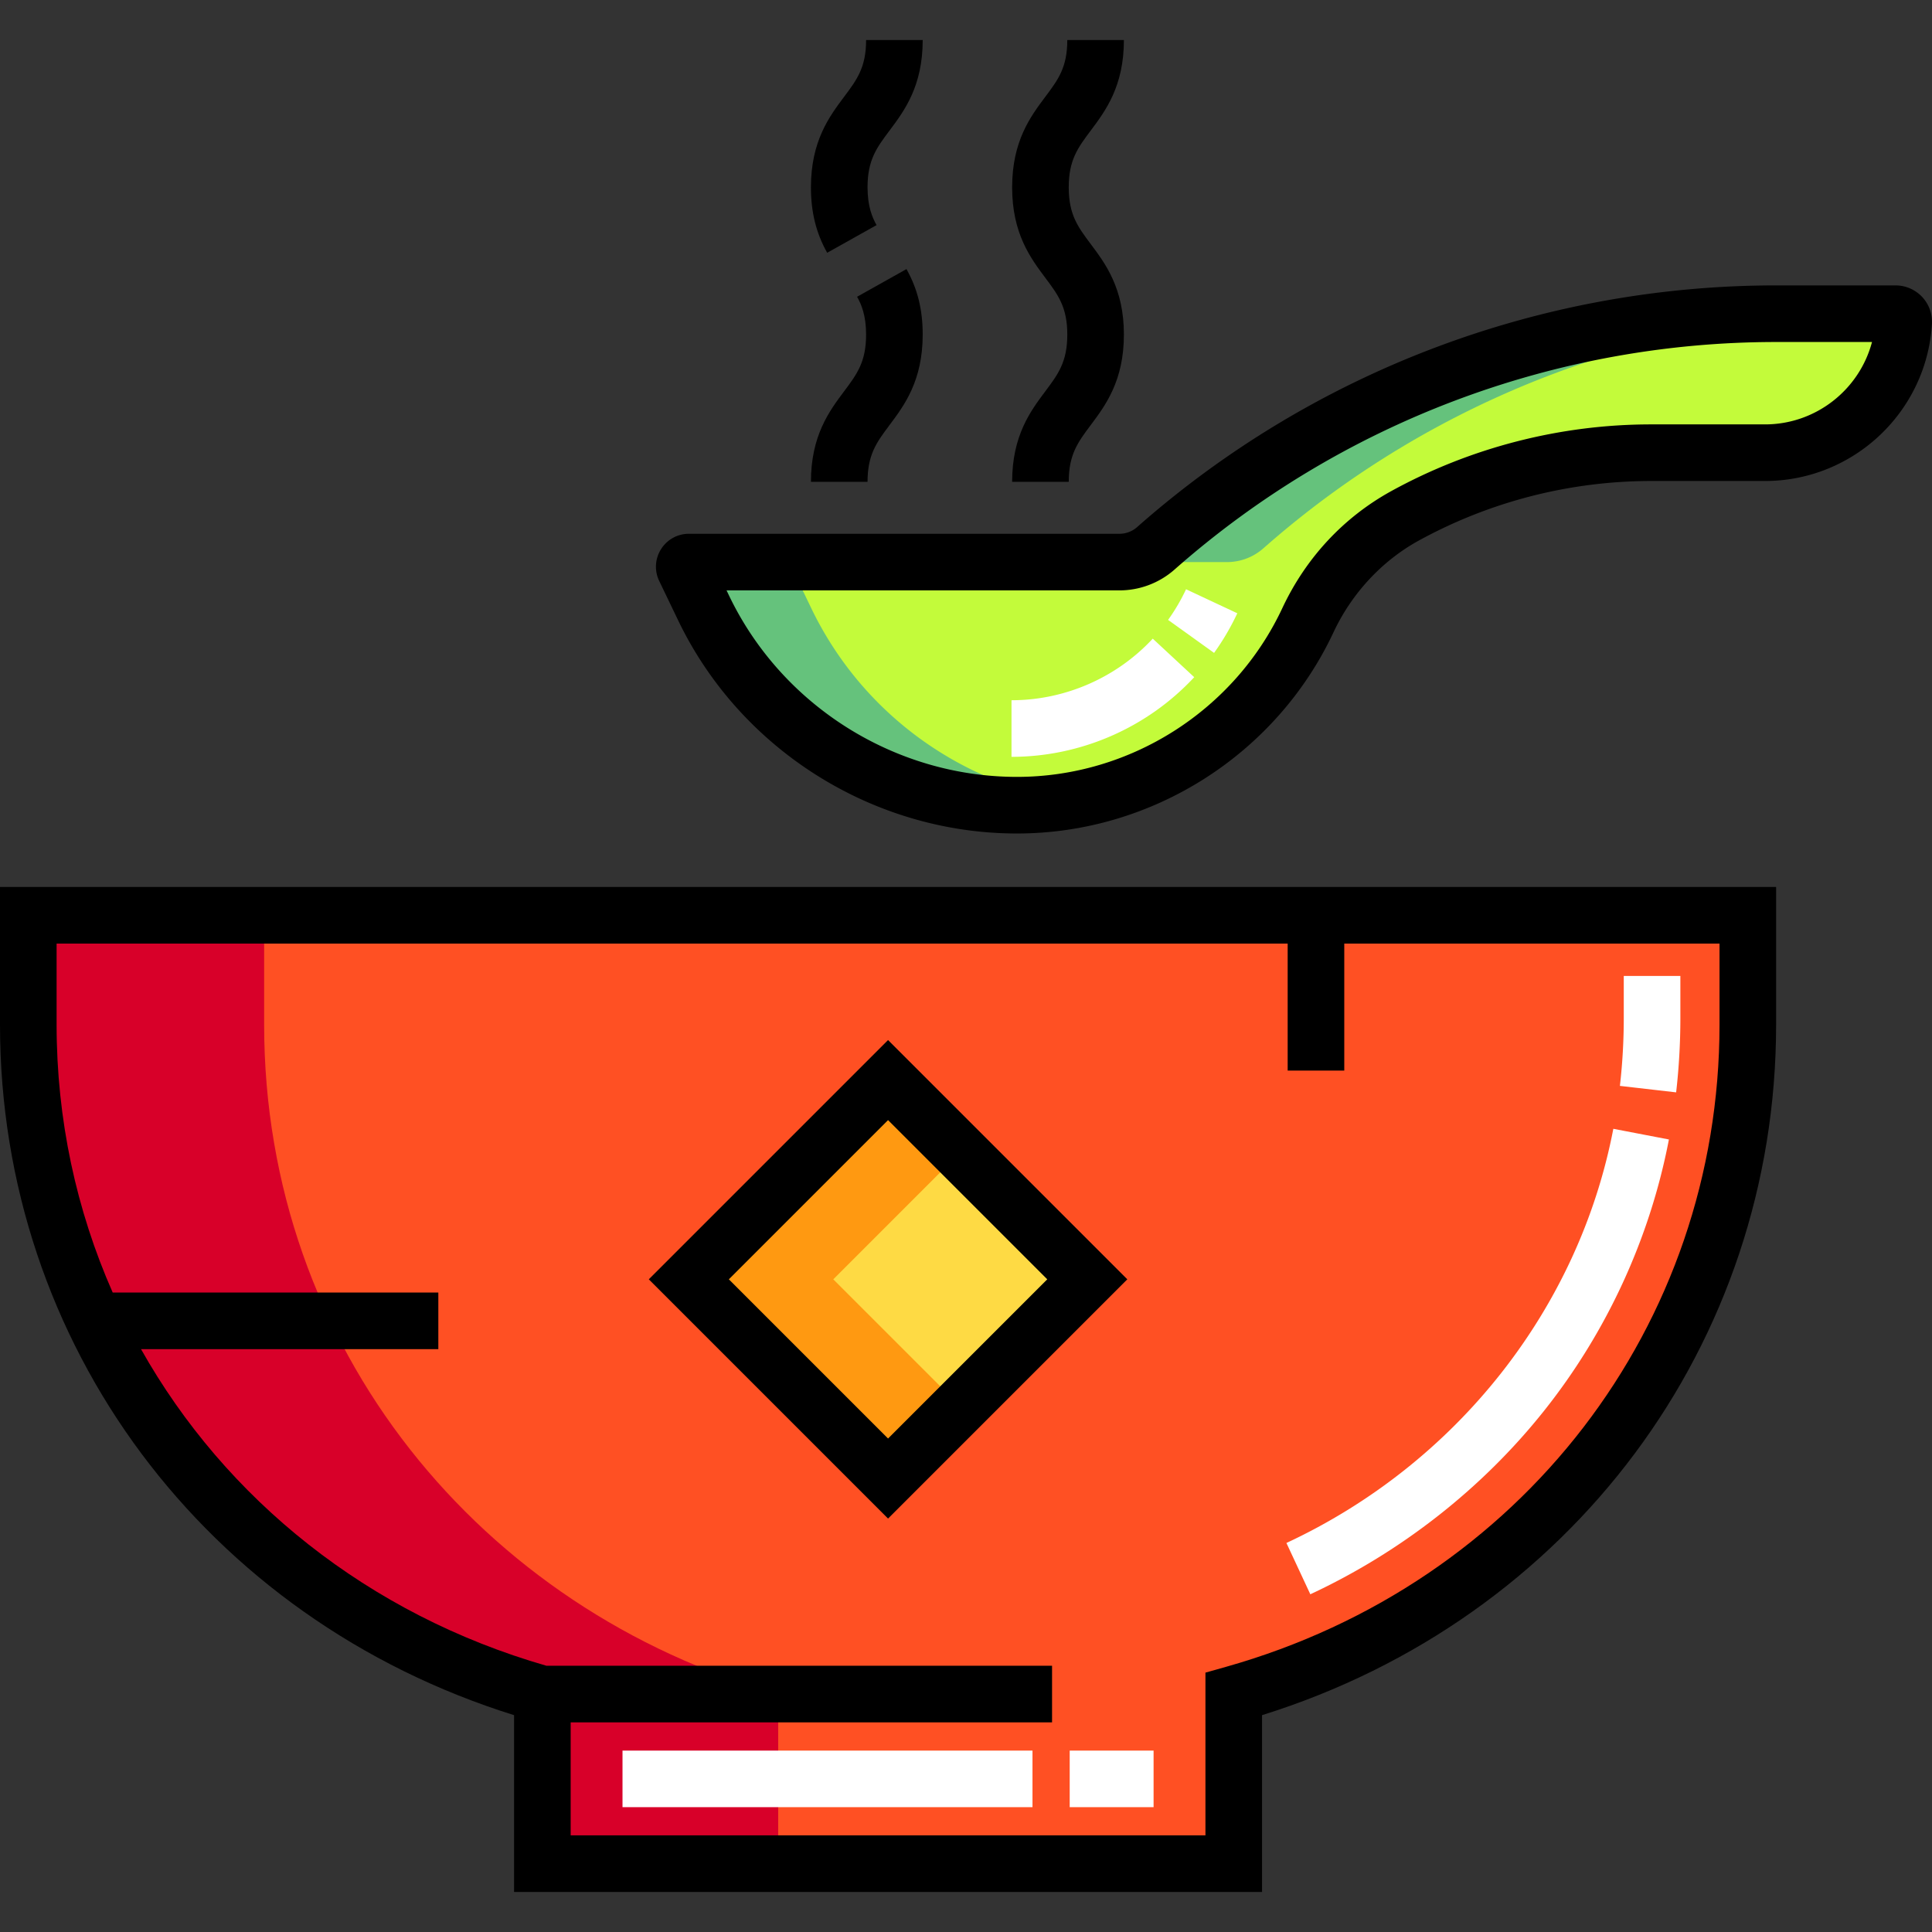 <?xml version="1.0" encoding="UTF-8"?>
<svg xmlns="http://www.w3.org/2000/svg" xmlns:xlink="http://www.w3.org/1999/xlink" xmlns:svgjs="http://svgjs.com/svgjs" version="1.1" width="512" height="512" x="0" y="0" viewBox="0 0 511.998 511.998" style="enable-background:new 0 0 512 512" xml:space="preserve" class="">
  <rect x="0" y="0" width="511.998" height="511.998" fill="#333333" stroke="none"/>
  <g>
    <path d="M7.5 242.558v28.972c0 85.716 57.617 155.222 136.233 177.41v44.944h183.22V448.94c78.617-22.188 136.234-91.693 136.234-177.41v-28.972H7.5z" style="" fill="#ff5023" data-original="#ff5023"></path>
    <path d="M69.998 271.53v-28.972H7.5v28.972c0 85.716 57.617 155.222 136.233 177.41v44.944h62.498V448.94c-78.616-22.189-136.233-91.694-136.233-177.41z" style="" fill="#d80029" data-original="#d80029"></path>
    <path d="M198.006 301.699h74.669v74.669h-74.669z" style="" transform="rotate(-134.999 235.341 339.036)" fill="#feda44" data-original="#feda44"></path>
    <path d="m220.825 339.03 33.658-33.658-19.139-19.14-52.799 52.798 52.799 52.799 19.139-19.14z" style="" fill="#ff9911" data-original="#ff9911"></path>
    <path d="M470.744 83.135a248.543 248.543 0 0 0-164.439 62.175 14.583 14.583 0 0 1-9.651 3.648H182.569c-.905 0-1.5.946-1.107 1.761l5.032 10.464c15.343 31.908 47.615 52.199 83.02 52.199 33.031 0 63.082-19.105 77.096-49.016 5.477-11.69 14.435-21.454 25.749-27.671a135.355 135.355 0 0 1 65.178-16.727h30.195c19.575 0 35.584-15.27 36.764-34.549a2.16 2.16 0 0 0-2.156-2.285h-31.596v.001z" style="" fill="#c3fb3a" data-original="#c3fb3a"></path>
    <path d="m214.993 161.183-5.032-10.464a1.228 1.228 0 0 1 1.107-1.761h114.085c3.554 0 6.986-1.296 9.651-3.648a248.54 248.54 0 0 1 164.438-62.175h-28.5a248.538 248.538 0 0 0-164.438 62.175 14.583 14.583 0 0 1-9.651 3.648H182.568c-.905 0-1.5.946-1.107 1.761l5.032 10.464c15.343 31.908 47.615 52.199 83.02 52.199 4.732 0 9.399-.405 13.971-1.165-29.51-4.709-55.279-23.557-68.491-51.034z" style="" fill="#65c27c" data-original="#65c27c"></path>
    <path d="M445.313 269.838v-11.205h-15v11.205c0 6-.344 12.034-1.022 17.934l14.902 1.713a172.794 172.794 0 0 0 1.12-19.647zM409.078 374.018c16.687-20.921 28.167-45.834 33.2-72.047l-14.73-2.828c-9.164 47.72-41.55 88.752-86.634 109.76l6.336 13.596c24.112-11.235 45.492-28 61.828-48.481zM283.48 463.92h22.23v15h-22.23zM164.97 463.92h108.65v15H164.97z" style="" fill="#ffffff" data-original="#ffffff"></path>
    <path d="M0 271.529c0 84.638 54.509 157.49 136.233 183.005v46.85h198.22v-46.85c81.725-25.515 136.234-98.367 136.234-183.005v-36.472H0v36.472zm15-21.471h326.244v33.663h15v-33.663h99.443v21.472c0 79.723-52.553 148.117-130.771 170.192l-5.463 1.541v43.121h-168.22V456.44h127.573v-15h-134c-47.272-13.609-85.079-44.17-107.435-83.906h78.791v-15H29.868C20.241 320.726 15 296.693 15 271.529v-21.471z" fill="#000000" data-original="#000000" class=""></path>
    <path d="m298.748 339.03-63.404-63.404-63.404 63.404 63.404 63.404 63.404-63.404zm-63.404-42.191 42.191 42.191-42.191 42.191-42.191-42.191 42.191-42.191zM509.376 78.676a9.7 9.7 0 0 0-7.036-3.041h-31.596a255.859 255.859 0 0 0-169.4 64.051 7.079 7.079 0 0 1-4.689 1.772H182.569a8.682 8.682 0 0 0-7.39 4.083 8.682 8.682 0 0 0-.477 8.429l5.031 10.464c16.489 34.292 51.729 56.449 89.778 56.449 35.779 0 68.708-20.935 83.888-53.334 4.834-10.316 12.85-18.939 22.569-24.28a128.208 128.208 0 0 1 61.566-15.8h30.195c23.387 0 42.823-18.269 44.251-41.594a9.681 9.681 0 0 0-2.604-7.199zm-41.645 33.793h-30.195c-23.982 0-47.77 6.104-68.79 17.653-12.664 6.959-22.667 17.7-28.928 31.063-12.723 27.153-40.319 44.698-70.306 44.698-32.32 0-62.254-18.821-76.261-47.949l-.709-1.476h104.111a22.072 22.072 0 0 0 14.613-5.524 240.87 240.87 0 0 1 159.477-60.299H496.1c-3.329 12.613-14.851 21.834-28.369 21.834z" fill="#000000" data-original="#000000" class=""></path>
    <path d="m309.556 164.279 12.186 8.746a66.28 66.28 0 0 0 6.156-10.5l-13.582-6.365a51.34 51.34 0 0 1-4.76 8.119zM268.057 185.57v15c18.311 0 35.96-7.694 48.423-21.11l-10.99-10.209c-9.635 10.371-23.279 16.319-37.433 16.319z" style="" fill="#ffffff" data-original="#ffffff"></path>
    <path d="M268.226 127.685h15c0-7.259 2.438-10.513 5.811-15.017 3.923-5.237 8.806-11.755 8.806-24.009 0-12.253-4.883-18.771-8.806-24.008-3.373-4.504-5.811-7.758-5.811-15.017 0-7.257 2.438-10.511 5.811-15.013 3.923-5.237 8.806-11.754 8.806-24.007h-15c0 7.257-2.438 10.511-5.811 15.013-3.923 5.237-8.806 11.754-8.806 24.007 0 12.254 4.883 18.771 8.806 24.009 3.373 4.504 5.811 7.758 5.811 15.016 0 7.259-2.438 10.513-5.811 15.017-3.924 5.238-8.806 11.756-8.806 24.009zM232.295 59.656c-1.112-1.984-2.389-4.917-2.389-10.021 0-7.257 2.438-10.51 5.811-15.013 3.924-5.236 8.807-11.754 8.807-24.007h-15c0 7.257-2.438 10.51-5.811 15.013-3.924 5.236-8.807 11.754-8.807 24.007 0 6.601 1.367 12.114 4.303 17.353l13.086-7.332zM235.718 112.669c3.923-5.236 8.806-11.755 8.806-24.009 0-6.599-1.366-12.111-4.299-17.348l-13.088 7.33c1.111 1.983 2.387 4.915 2.387 10.018 0 7.259-2.438 10.513-5.812 15.016-3.923 5.238-8.806 11.756-8.806 24.01h15c0-7.259 2.438-10.513 5.812-15.017z" fill="#000000" data-original="#000000" class=""></path>
  </g>
</svg>
